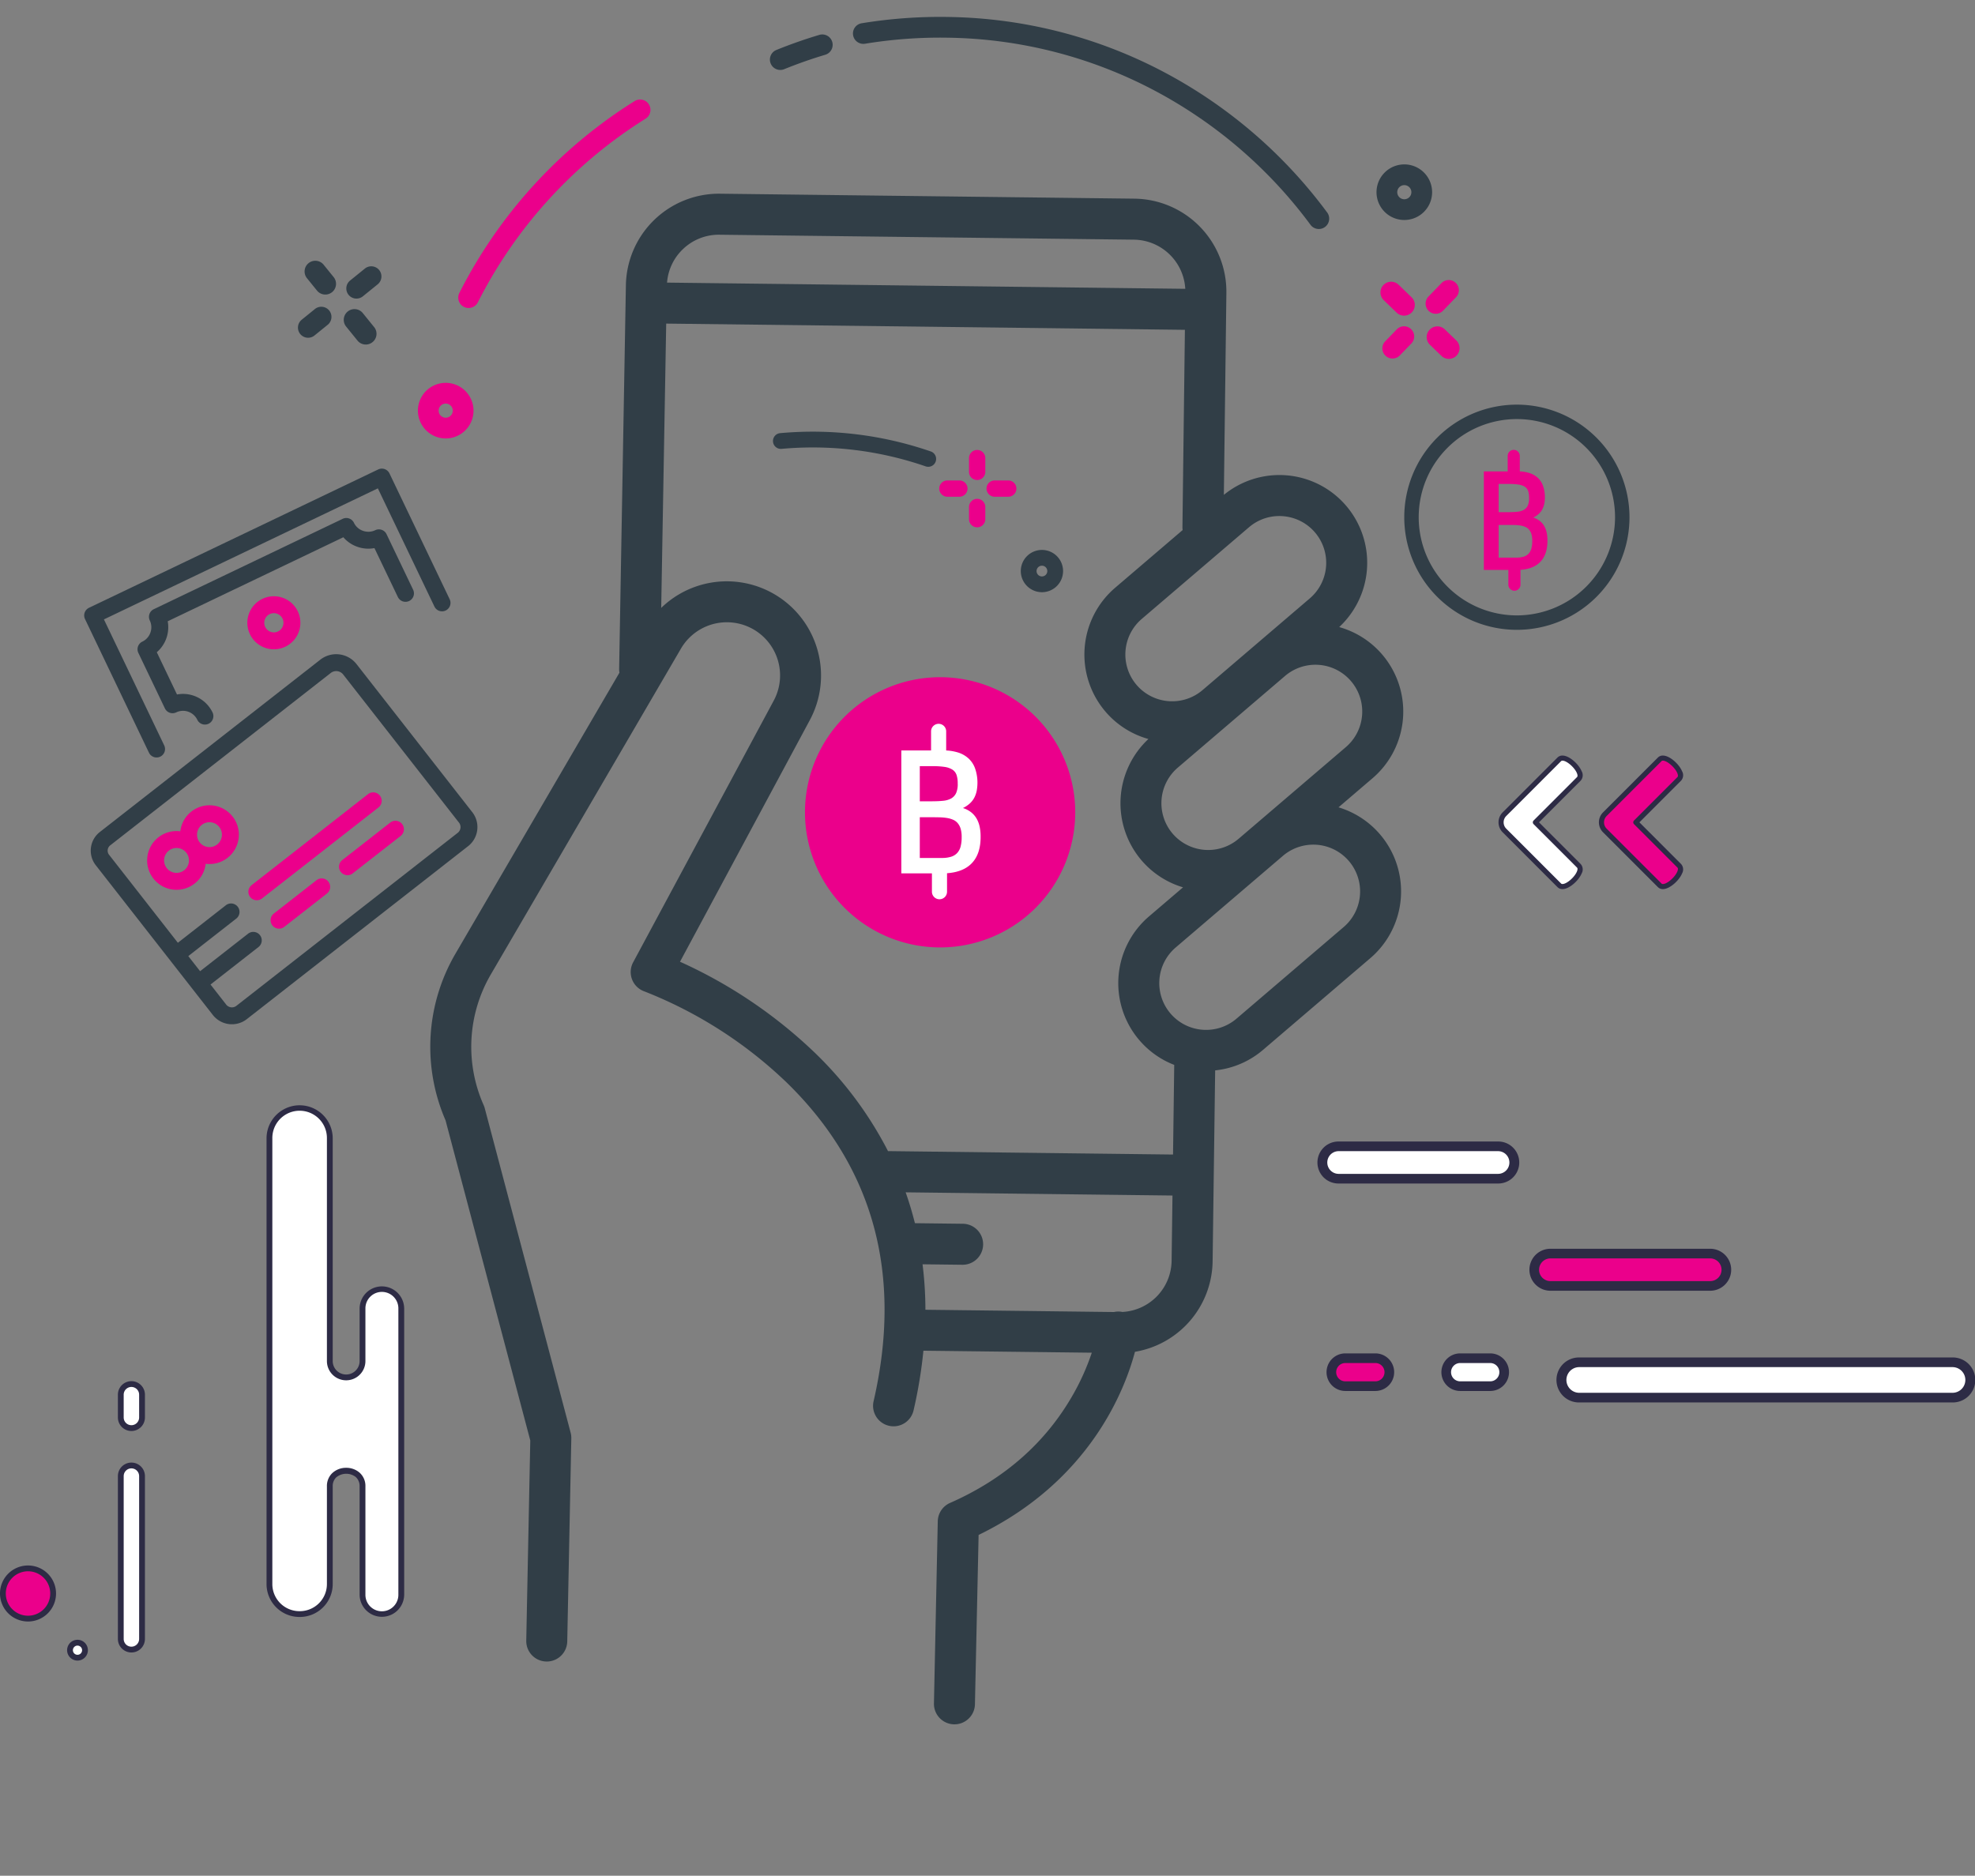<svg xmlns="http://www.w3.org/2000/svg" width="527.75" height="501.292" viewBox="0 0 527.75 501.292">
  <rect x="0" y="0" width="527.75" height="501.292" fill="#808080" stroke="none"/>
  <g id="Group_1901" data-name="Group 1901" transform="translate(-293.723 -266.708)">
    <path id="Path_6268" data-name="Path 6268" d="M239.468,272a23.382,23.382,0,0,0,6.274-.86l36.323-10.093a23.464,23.464,0,0,0,9.326-40.124l11.511-3.2a23.448,23.448,0,0,0,9.013-40.383,23.455,23.455,0,0,0-13-45.048l23.432-48.653a24.866,24.866,0,0,0-11.63-33.185l-99.8-48a24.886,24.886,0,0,0-33.171,11.6l-44.928,92.081a5.511,5.511,0,0,0-.362.969L60.758,156.821A49.383,49.383,0,0,0,39.78,195.892L24.145,283,.543,331.067a5.478,5.478,0,1,0,9.874,4.749L34.342,287.08a5.487,5.487,0,0,0,.456-1.407L50.64,197.4a5.441,5.441,0,0,0,.086-.878,38.378,38.378,0,0,1,16.3-30.716l83-57.554a14.215,14.215,0,0,1,16.636,23.05l-63.612,47.513a5.483,5.483,0,0,0-.534,8.324,116.107,116.107,0,0,1,24.207,38.27c11.4,30.253,6.364,59.461-14.966,86.81a5.479,5.479,0,1,0,8.64,6.739,125.326,125.326,0,0,0,9.093-13.3l40.553,19.5a63.3,63.3,0,0,1-9.355,8.089c-12.021,8.511-26.144,12.644-41.947,12.289a5.482,5.482,0,0,0-5.061,3.1L92.222,392.243a5.479,5.479,0,1,0,9.874,4.749l19.953-40.478c33.087-.515,51.86-18.684,58.548-26.7a24.866,24.866,0,0,0,29.042-13.176l22.167-45.929A23.364,23.364,0,0,0,239.468,272Zm60.5-64.833-36.323,10.094a12.521,12.521,0,0,1-15.4-8.7h0a12.519,12.519,0,0,1,8.7-15.4l36.323-10.094a12.5,12.5,0,0,1,6.7,24.1Zm1.368-64.189a12.427,12.427,0,0,1,9.5,1.162,12.5,12.5,0,0,1-2.8,22.934L271.71,177.172a12.519,12.519,0,0,1-15.4-8.7h0a12.518,12.518,0,0,1,8.7-15.4ZM195.53,11.739a13.816,13.816,0,0,1,10.627.591l99.807,48a13.923,13.923,0,0,1,6.879,17.7l-124.8-60.026A13.793,13.793,0,0,1,195.53,11.739Zm4.238,300.141a13.879,13.879,0,0,1-17.734,6.854c-.081-.059-.158-.121-.242-.176a5.442,5.442,0,0,0-1.787-.751L134.6,295.966a99.748,99.748,0,0,0,4.442-11.336l9.592,4.613a5.478,5.478,0,1,0,4.75-9.874l-11.55-5.556c.562-2.887.97-5.728,1.243-8.52L207.336,296.2Zm17.088-57.058h0a23.318,23.318,0,0,0,5.657,9.935L212.1,286.334l-68.642-33.016a99.888,99.888,0,0,0-6.636-32.16,128.173,128.173,0,0,0-22.346-37.2l58.736-43.871a25.178,25.178,0,0,0-23.329-43.952l33.322-68.3L308.121,87.921l-22.876,47.5a5.612,5.612,0,0,0-.286.742l-22.878,6.358a23.488,23.488,0,0,0-16.324,28.887h0a23.333,23.333,0,0,0,7.313,11.5,23.487,23.487,0,0,0-15.376,28.6h0a23.326,23.326,0,0,0,7.008,11.235l-11.523,3.2a23.46,23.46,0,0,0-16.323,28.886Zm10.557-2.934h0a12.518,12.518,0,0,1,8.7-15.4L272.435,226.4a12.5,12.5,0,1,1,6.7,24.1l-36.323,10.094A12.519,12.519,0,0,1,227.412,251.889Z" transform="translate(293.938 405.389) rotate(-25)" fill="#313e47"/>
    <g id="Group_1856" data-name="Group 1856" transform="translate(544.689 386.982)">
      <g id="Group_1750" data-name="Group 1750" transform="translate(0 0)">
        <path id="Path_5901" data-name="Path 5901" d="M4081.321,437.353h3.371a2.178,2.178,0,0,0,0-4.353h-3.371a2.178,2.178,0,0,0,0,4.353Z" transform="translate(-4079.214 -424.876)" fill="#eb008b"/>
        <path id="Path_5902" data-name="Path 5902" d="M4136.5,437.353h3.793a2.178,2.178,0,0,0,0-4.353H4136.5a2.178,2.178,0,0,0,0,4.353Z" transform="translate(-4121.754 -424.876)" fill="#eb008b"/>
        <path id="Path_5903" data-name="Path 5903" d="M4116.176,462.149a2.167,2.167,0,0,0,2.176-2.107V456.67a2.177,2.177,0,0,0-4.353,0v3.371A2.167,2.167,0,0,0,4116.176,462.149Z" transform="translate(-4106.03 -441.498)" fill="#eb008b"/>
        <path id="Path_5904" data-name="Path 5904" d="M4116.176,405.546a2.167,2.167,0,0,0,2.176-2.107v-3.793a2.177,2.177,0,0,0-4.353,0v3.793A2.167,2.167,0,0,0,4116.176,405.546Z" transform="translate(-4106.03 -397.539)" fill="#eb008b"/>
      </g>
      <path id="Path_5910" data-name="Path 5910" d="M4180.036,525.351a5.649,5.649,0,1,0-5.648-5.649A5.655,5.655,0,0,0,4180.036,525.351Zm0-7.084a1.435,1.435,0,1,1-1.435,1.435A1.437,1.437,0,0,1,4180.036,518.267Z" transform="translate(-4152.582 -487.358)" fill="#313e47"/>
    </g>
    <path id="Path_6272" data-name="Path 6272" d="M16.223,38.767a2.107,2.107,0,0,0,4.122-.877A96.663,96.663,0,0,0,3.811.867,2.107,2.107,0,1,0,.4,3.348,92.476,92.476,0,0,1,16.223,38.767Z" transform="translate(499.493 385.286) rotate(-59)" fill="#313e47"/>
    <path id="Path_6273" data-name="Path 6273" d="M1201.715,182.889a36.108,36.108,0,1,1-36.109-36.108,36.109,36.109,0,0,1,36.109,36.108" transform="translate(-620.675 300.909)" fill="#eb008b"/>
    <g id="Group_1861" data-name="Group 1861" transform="translate(534.575 460.104)">
      <path id="Path_6274" data-name="Path 6274" d="M1168.9,179.782a7.563,7.563,0,0,0-.8-2.17,6.064,6.064,0,0,0-1.463-1.711,6.83,6.83,0,0,0-2.211-1.146,7.61,7.61,0,0,0,1.888-1.272,5.7,5.7,0,0,0,1.207-1.61,6.985,6.985,0,0,0,.62-1.913,12.279,12.279,0,0,0,.163-2.215,11.561,11.561,0,0,0-.6-3.483,6.7,6.7,0,0,0-1.681-2.664,7.426,7.426,0,0,0-2.912-1.69,12.937,12.937,0,0,0-4.294-.537h-10.852V192.21h10.059q5.579.194,8.382-2.333t2.741-7.587a12.217,12.217,0,0,0-.247-2.508m-16-16.229h3.155c.686,0,1.311.013,1.877.049s1.089.086,1.544.156a5.4,5.4,0,0,1,2.14.733,2.764,2.764,0,0,1,1.1,1.407,6.8,6.8,0,0,1,.313,2.231,5.967,5.967,0,0,1-.424,2.629,3.223,3.223,0,0,1-1.342,1.449,5.618,5.618,0,0,1-2.191.616c-.358.036-.742.066-1.14.086q-.849.045-1.818.046H1152.9Zm10.9,21.519a4.048,4.048,0,0,1-.918,1.706,3.7,3.7,0,0,1-1.63.995,7.969,7.969,0,0,1-2.432.323H1152.9V177.214h3.214c.626,0,1.232.005,1.818.02.1,0,.2,0,.292.005a14.13,14.13,0,0,1,1.9.167,6.923,6.923,0,0,1,1.63.459,3.4,3.4,0,0,1,1.262.913,4.2,4.2,0,0,1,.807,1.535,7.8,7.8,0,0,1,.263,2.3,9.183,9.183,0,0,1-.288,2.458" transform="translate(-1147.968 -152.202)" fill="#fff"/>
      <path id="Path_6275" data-name="Path 6275" d="M1157.663,161.528a2.02,2.02,0,0,1-2.019-2.019v-5.047a2.019,2.019,0,0,1,4.037,0v5.047a2.019,2.019,0,0,1-2.018,2.019" transform="translate(-1147.7 -152.444)" fill="#fff"/>
      <path id="Path_6276" data-name="Path 6276" d="M1157.883,198.1a2.019,2.019,0,0,1-2.019-2.019v-5.047a2.019,2.019,0,0,1,4.037,0v5.047a2.019,2.019,0,0,1-2.018,2.019" transform="translate(-1147.691 -151.167)" fill="#fff"/>
    </g>
    <g id="Group_1864" data-name="Group 1864" transform="translate(285.212 249.849)">
      <g id="Group_1855" data-name="Group 1855" transform="matrix(0.788, -0.616, 0.616, 0.788, 0, 204.468)">
        <path id="Path_5912" data-name="Path 5912" d="M81.612,63.576a6.473,6.473,0,0,0,6.369-6.594v-50A6.891,6.891,0,0,0,81.046,0H6.369A6.324,6.324,0,0,0,0,6.419V56.982a6.473,6.473,0,0,0,6.369,6.594ZM4.52,56.982V50.318H20.79a2.26,2.26,0,0,0,0-4.52H4.52V40.676H20.79a2.26,2.26,0,1,0,0-4.52H4.52V6.419a1.8,1.8,0,0,1,1.85-1.9H81.046a2.369,2.369,0,0,1,2.416,2.466v50a1.954,1.954,0,0,1-1.85,2.074H6.369A1.954,1.954,0,0,1,4.52,56.982Z" transform="translate(0 49.036)" fill="#313e47"/>
        <path id="Path_5913" data-name="Path 5913" d="M19.018,15.692A7.846,7.846,0,1,0,13.432,2.343a7.846,7.846,0,1,0,0,11.005A7.824,7.824,0,0,0,19.018,15.692Zm0-11.172a3.326,3.326,0,1,1-3.326,3.326A3.33,3.33,0,0,1,19.018,4.52ZM7.846,11.172a3.326,3.326,0,1,1,3.326-3.326A3.33,3.33,0,0,1,7.846,11.172Z" transform="translate(9.944 59.792)" fill="#eb008b"/>
        <path id="Path_5914" data-name="Path 5914" d="M0,2.26A2.259,2.259,0,0,0,2.259,4.52H41.731a2.26,2.26,0,1,0,0-4.52H2.259A2.259,2.259,0,0,0,0,2.26Z" transform="translate(27.269 85.193)" fill="#eb008b"/>
        <path id="Path_5915" data-name="Path 5915" d="M16.722,0H2.259a2.26,2.26,0,0,0,0,4.52H16.722a2.26,2.26,0,1,0,0-4.52Z" transform="translate(27.269 94.834)" fill="#eb008b"/>
        <path id="Path_5916" data-name="Path 5916" d="M18.53,0H2.26a2.26,2.26,0,1,0,0,4.52H18.53a2.26,2.26,0,1,0,0-4.52Z" transform="translate(50.469 94.834)" fill="#eb008b"/>
        <path id="Path_5917" data-name="Path 5917" d="M1.773,43.112a2.26,2.26,0,0,0,2.694-1.72L12.51,4.954,91.732,22.441,84.2,56.578a2.26,2.26,0,1,0,4.413.974l8.022-36.343a2.259,2.259,0,0,0-1.719-2.694L11.277.054a2.26,2.26,0,0,0-2.693,1.72L.054,40.418A2.26,2.26,0,0,0,1.773,43.112Z" transform="translate(29.66 0)" fill="#313e47"/>
        <path id="Path_5918" data-name="Path 5918" d="M69.137,40.347a2.258,2.258,0,0,0,2.693-1.72L75.376,22.56a2.26,2.26,0,0,0-1.719-2.694,4.279,4.279,0,0,1-2.682-1.877,4.176,4.176,0,0,1-.59-3.184,2.26,2.26,0,0,0-1.72-2.694L14.037.053a2.26,2.26,0,0,0-2.694,1.72A4.2,4.2,0,0,1,9.481,4.424,4.207,4.207,0,0,1,6.291,5,2.26,2.26,0,0,0,3.6,6.716L.054,22.771a2.26,2.26,0,0,0,1.719,2.694A4.23,4.23,0,0,1,5,30.491a2.26,2.26,0,0,0,4.414.974A8.753,8.753,0,0,0,4.89,21.826l2.7-12.216a8.73,8.73,0,0,0,4.325-1.375A8.725,8.725,0,0,0,14.981,4.89L65.775,16.1a8.723,8.723,0,0,0,1.4,4.339,8.813,8.813,0,0,0,3.361,3.065L67.417,37.653A2.26,2.26,0,0,0,69.137,40.347Z" transform="translate(40.305 10.953)" fill="#313e47"/>
        <path id="Path_5919" data-name="Path 5919" d="M8.616.169A7.086,7.086,0,0,0,1.116,10.9,7.085,7.085,0,0,0,14.007,8.616,7.084,7.084,0,0,0,8.616.169Zm.979,7.472a2.566,2.566,0,1,1-.343-1.934A2.57,2.57,0,0,1,9.594,7.641Z" transform="translate(70.294 26.538)" fill="#eb008b"/>
      </g>
      <path id="Path_6269" data-name="Path 6269" d="M6.1,73.429a2.774,2.774,0,0,0,2.7-3.406A123.761,123.761,0,0,1,11.577,3.632,2.771,2.771,0,0,0,6.308,1.913a129.311,129.311,0,0,0-2.9,69.379A2.773,2.773,0,0,0,6.1,73.429Z" transform="matrix(0.766, 0.643, -0.643, 0.766, 174.488, 38.353)" fill="#eb008b"/>
      <g id="Group_1857" data-name="Group 1857" transform="translate(87.021 85.386)">
        <path id="Path_5893" data-name="Path 5893" d="M7.205,0H2.771a2.864,2.864,0,0,0,0,5.725H7.205A2.864,2.864,0,0,0,7.205,0Z" transform="translate(6.169 0) rotate(51)" fill="#313e47"/>
        <path id="Path_5894" data-name="Path 5894" d="M10.53,2.862A2.85,2.85,0,0,0,7.759,0H2.771a2.864,2.864,0,0,0,0,5.725H7.759A2.85,2.85,0,0,0,10.53,2.862Z" transform="translate(16.633 12.922) rotate(51)" fill="#313e47"/>
        <path id="Path_5895" data-name="Path 5895" d="M2.712,0A2.721,2.721,0,0,0,0,2.771V7.205a2.712,2.712,0,1,0,5.423,0V2.771A2.721,2.721,0,0,0,2.712,0Z" transform="translate(7.753 12.351) rotate(51)" fill="#313e47"/>
        <path id="Path_5896" data-name="Path 5896" d="M2.712,0A2.721,2.721,0,0,0,0,2.771V7.759a2.712,2.712,0,1,0,5.423,0V2.771A2.721,2.721,0,0,0,2.712,0Z" transform="translate(21.106 1.538) rotate(51)" fill="#313e47"/>
      </g>
      <path id="Path_6270" data-name="Path 6270" d="M0,7.429A7.429,7.429,0,1,0,7.429,0,7.438,7.438,0,0,0,0,7.429Zm9.316,0A1.887,1.887,0,1,1,7.429,5.542,1.889,1.889,0,0,1,9.316,7.429Z" transform="translate(128.711 116.154) rotate(51)" fill="#eb008b"/>
      <g id="Group_1858" data-name="Group 1858" transform="translate(383.752 124.999)">
        <path id="Path_5920" data-name="Path 5920" d="M4185.216,1205.33a30.091,30.091,0,1,0,30.092,30.091A30.125,30.125,0,0,0,4185.216,1205.33Zm0,56.324a26.233,26.233,0,1,1,26.234-26.233A26.263,26.263,0,0,1,4185.216,1261.654Z" transform="translate(-4155.126 -1205.33)" fill="#313e47"/>
      </g>
      <g id="Group_1859" data-name="Group 1859" transform="translate(376.204 90.534)">
        <path id="Path_5897" data-name="Path 5897" d="M7.205,5.424A2.712,2.712,0,1,0,7.205,0H2.771a2.712,2.712,0,1,0,0,5.424Z" transform="matrix(0.695, -0.719, 0.719, 0.695, 0.534, 19.536)" fill="#eb008b"/>
        <path id="Path_5898" data-name="Path 5898" d="M2.771,5.424H7.759A2.712,2.712,0,1,0,7.759,0H2.771a2.712,2.712,0,1,0,0,5.424Z" transform="matrix(0.695, -0.719, 0.719, 0.695, 12.084, 7.575)" fill="#eb008b"/>
        <path id="Path_5899" data-name="Path 5899" d="M2.862,0A2.85,2.85,0,0,0,0,2.771V7.205a2.864,2.864,0,0,0,5.725,0V2.771A2.85,2.85,0,0,0,2.862,0Z" transform="matrix(0.695, -0.719, 0.719, 0.695, 12.359, 16.485)" fill="#eb008b"/>
        <path id="Path_5900" data-name="Path 5900" d="M5.725,2.771A2.864,2.864,0,0,0,0,2.771V7.759a2.864,2.864,0,0,0,5.725,0Z" transform="matrix(0.695, -0.719, 0.719, 0.695, 0, 4.55)" fill="#eb008b"/>
      </g>
      <path id="Path_6271" data-name="Path 6271" d="M4314.774,1115.932a7.429,7.429,0,1,0,7.43-7.43A7.438,7.438,0,0,0,4314.774,1115.932Zm7.43-1.887a1.887,1.887,0,1,1-1.887,1.887A1.889,1.889,0,0,1,4322.2,1114.044Z" transform="translate(-3938.439 -1047.708)" fill="#313e47"/>
      <g id="Group_1860" data-name="Group 1860" transform="translate(218.248 0) rotate(9)">
        <path id="Path_5890" data-name="Path 5890" d="M124.892,47.459a124.025,124.025,0,0,1-22.184,2A121.615,121.615,0,0,1,47.321,36.3,124.066,124.066,0,0,1,4.974,1.089a2.771,2.771,0,0,0-4.4,3.365,129.648,129.648,0,0,0,44.25,36.792A127.114,127.114,0,0,0,102.708,55a129.592,129.592,0,0,0,23.178-2.086,2.771,2.771,0,1,0-.994-5.453Z" transform="translate(155.891 54.463) rotate(172)" fill="#313e47"/>
        <path id="Path_5891" data-name="Path 5891" d="M8.106,3.249a2.771,2.771,0,0,0-5.46-.954C1.98,6.1,1.124,9.923.1,13.646a2.771,2.771,0,1,0,5.344,1.469C6.514,11.223,7.41,7.231,8.106,3.249Z" transform="translate(5.345 38.447) rotate(-131)" fill="#313e47"/>
      </g>
      <g id="Group_1863" data-name="Group 1863" transform="translate(405.014 137.085)">
        <path id="Path_6274-2" data-name="Path 6274" d="M1164.762,175.744a6.06,6.06,0,0,0-.644-1.741,4.867,4.867,0,0,0-1.174-1.372,5.479,5.479,0,0,0-1.773-.919,6.1,6.1,0,0,0,1.514-1.02,4.576,4.576,0,0,0,.968-1.292,5.6,5.6,0,0,0,.5-1.534,9.823,9.823,0,0,0,.13-1.777,9.274,9.274,0,0,0-.478-2.794,5.372,5.372,0,0,0-1.348-2.137,5.954,5.954,0,0,0-2.336-1.356,10.376,10.376,0,0,0-3.444-.431h-8.706v26.342h8.07q4.476.156,6.724-1.871t2.2-6.086a9.791,9.791,0,0,0-.2-2.012m-12.838-13.019h2.531c.55,0,1.052.011,1.506.039s.874.069,1.239.125a4.331,4.331,0,0,1,1.717.588,2.218,2.218,0,0,1,.882,1.129,5.457,5.457,0,0,1,.251,1.79,4.786,4.786,0,0,1-.34,2.109,2.586,2.586,0,0,1-1.077,1.162,4.507,4.507,0,0,1-1.758.494c-.287.029-.6.053-.915.069q-.681.036-1.458.037h-2.579Zm8.745,17.262a3.246,3.246,0,0,1-.737,1.368,2.965,2.965,0,0,1-1.307.8,6.393,6.393,0,0,1-1.951.259h-4.75v-8.729h2.579c.5,0,.988,0,1.458.016.077,0,.157,0,.234,0a11.34,11.34,0,0,1,1.527.134,5.554,5.554,0,0,1,1.307.369,2.725,2.725,0,0,1,1.012.732,3.366,3.366,0,0,1,.647,1.231,6.251,6.251,0,0,1,.211,1.846,7.373,7.373,0,0,1-.231,1.972" transform="translate(-1147.968 -153.619)" fill="#eb008b"/>
        <path id="Path_6275-2" data-name="Path 6275" d="M1157.264,159.731a1.62,1.62,0,0,1-1.62-1.62v-4.049a1.619,1.619,0,0,1,3.239,0v4.049a1.62,1.62,0,0,1-1.619,1.62" transform="translate(-1149.271 -152.444)" fill="#eb008b"/>
        <path id="Path_6276-2" data-name="Path 6276" d="M1157.484,196.306a1.62,1.62,0,0,1-1.62-1.62v-4.049a1.619,1.619,0,0,1,3.239,0v4.049a1.619,1.619,0,0,1-1.619,1.62" transform="translate(-1149.308 -158.655)" fill="#eb008b"/>
      </g>
    </g>
    <g id="Group_1862" data-name="Group 1862" transform="translate(645.763 571.777)">
      <g id="Group_598" data-name="Group 598" transform="translate(63.941 57.714)">
        <path id="Path_3601" data-name="Path 3601" d="M1417.93,410.647a4.726,4.726,0,0,0-4.726,4.721h0a4.726,4.726,0,0,0,4.726,4.723h99.739a4.721,4.721,0,0,0,4.721-4.723h0a4.721,4.721,0,0,0-4.721-4.721Z" transform="translate(-1411.912 -409.358)" fill="#fff"/>
        <path id="Path_3602" data-name="Path 3602" d="M1418.628,422.078h99.739a6.012,6.012,0,1,0,0-12.023h-99.739a6.012,6.012,0,1,0,0,12.023Zm99.739-9.443a3.432,3.432,0,0,1,0,6.864h-99.739a3.432,3.432,0,1,1,0-6.864Z" transform="translate(-1412.61 -410.055)" fill="#2d2b45"/>
      </g>
      <g id="Group_599" data-name="Group 599" transform="translate(0 0)">
        <path id="Path_3603" data-name="Path 3603" d="M1473.451,384.145a4.325,4.325,0,0,0-4.323,4.323h0a4.324,4.324,0,0,0,4.323,4.325h42.7a4.326,4.326,0,0,0,4.323-4.325h0a4.327,4.327,0,0,0-4.323-4.323Z" transform="translate(-1467.84 -382.856)" fill="#fff"/>
        <path id="Path_3604" data-name="Path 3604" d="M1474.149,394.779h42.7a5.613,5.613,0,0,0,0-11.226h-42.7a5.613,5.613,0,0,0,0,11.226Zm42.7-8.648a3.035,3.035,0,0,1,0,6.069h-42.7a3.035,3.035,0,0,1,0-6.069Z" transform="translate(-1468.537 -383.553)" fill="#2d2b45"/>
      </g>
      <g id="Group_600" data-name="Group 600" transform="translate(56.642 28.663)">
        <path id="Path_3605" data-name="Path 3605" d="M1447.444,397.307a4.322,4.322,0,0,0-4.323,4.321h0a4.323,4.323,0,0,0,4.323,4.321h42.694a4.318,4.318,0,0,0,4.319-4.321h0a4.316,4.316,0,0,0-4.319-4.321Z" transform="translate(-1441.831 -396.018)" fill="#eb008b"/>
        <path id="Path_3606" data-name="Path 3606" d="M1448.142,407.935h42.694a5.61,5.61,0,0,0,0-11.22h-42.694a5.61,5.61,0,1,0,0,11.22Zm42.694-8.641a3.031,3.031,0,0,1,0,6.063h-42.694a3.031,3.031,0,0,1,0-6.063Z" transform="translate(-1442.529 -396.715)" fill="#2d2b45"/>
      </g>
      <g id="Group_601" data-name="Group 601" transform="translate(33.123 56.629)">
        <path id="Path_3607" data-name="Path 3607" d="M1474.12,410.148a3.727,3.727,0,0,0-3.735,3.735h0a3.733,3.733,0,0,0,3.735,3.735h8.018a3.736,3.736,0,0,0,3.731-3.735h0a3.73,3.73,0,0,0-3.731-3.735Z" transform="translate(-1469.095 -408.861)" fill="#fff"/>
        <path id="Path_3608" data-name="Path 3608" d="M1474.818,419.6h8.019a5.024,5.024,0,0,0,0-10.048h-8.019a5.024,5.024,0,1,0,0,10.048Zm8.019-7.47a2.444,2.444,0,0,1,0,4.889h-8.019a2.444,2.444,0,0,1,0-4.889Z" transform="translate(-1469.794 -409.557)" fill="#2d2b45"/>
      </g>
      <g id="Group_602" data-name="Group 602" transform="translate(2.432 56.629)">
        <path id="Path_3609" data-name="Path 3609" d="M1488.207,410.148a3.729,3.729,0,0,0-3.73,3.735h0a3.734,3.734,0,0,0,3.73,3.735h8.025a3.737,3.737,0,0,0,3.73-3.735h0a3.731,3.731,0,0,0-3.73-3.735Z" transform="translate(-1483.184 -408.861)" fill="#eb008b"/>
        <path id="Path_3610" data-name="Path 3610" d="M1488.906,419.6h8.025a5.024,5.024,0,0,0,0-10.048h-8.025a5.024,5.024,0,0,0,0,10.048Zm8.025-7.47a2.444,2.444,0,0,1,0,4.889h-8.025a2.444,2.444,0,0,1,0-4.889Z" transform="translate(-1483.884 -409.557)" fill="#2d2b45"/>
      </g>
    </g>
    <g id="Group_1865" data-name="Group 1865" transform="translate(293.723 562.055)">
      <g id="Group_1366" data-name="Group 1366" transform="translate(71.223 0)">
        <path id="Path_4964" data-name="Path 4964" d="M210.664,74.45h.11a8.013,8.013,0,0,1,8.014,8.014v59.607c0,5.81,8.739,5.81,8.739,0V127.991a5.142,5.142,0,0,1,5.141-5.145h.069a5.142,5.142,0,0,1,5.145,5.145v76.551a5.142,5.142,0,0,1-5.145,5.147h-.069a5.142,5.142,0,0,1-5.141-5.147V175.555c0-5.575-8.747-5.575-8.739,0v26.118a8.014,8.014,0,0,1-8.014,8.015h-.11a8.012,8.012,0,0,1-8.01-8.015V82.464A8.012,8.012,0,0,1,210.664,74.45Z" transform="translate(-201.879 -73.674)" fill="#fff"/>
        <path id="Path_4965" data-name="Path 4965" d="M210.847,210.648h.11a8.8,8.8,0,0,0,8.789-8.791V175.738a3.222,3.222,0,0,1,.906-2.375,4.193,4.193,0,0,1,5.191-.17,3.213,3.213,0,0,1,1.091,2.544v28.988a5.954,5.954,0,0,0,11.907,0V128.174a5.954,5.954,0,0,0-11.907,0v14.079a3.594,3.594,0,0,1-7.188,0V82.647a8.842,8.842,0,0,0-17.683,0v119.21A8.8,8.8,0,0,0,210.847,210.648Zm12.492-39.865a5.348,5.348,0,0,0-3.785,1.485,4.775,4.775,0,0,0-1.358,3.472v26.117a7.248,7.248,0,0,1-7.239,7.24h-.11a7.247,7.247,0,0,1-7.235-7.24V82.647a7.292,7.292,0,0,1,14.584,0v59.607a5.144,5.144,0,0,0,10.288,0V128.174a4.4,4.4,0,0,1,8.806,0v76.551a4.4,4.4,0,0,1-8.806,0V175.738a4.719,4.719,0,0,0-1.637-3.726A5.4,5.4,0,0,0,223.339,170.782Z" transform="translate(-202.062 -73.857)" fill="#2d2b45"/>
      </g>
      <g id="Group_1389" data-name="Group 1389" transform="translate(31.503 95.529)">
        <path id="Path_5011" data-name="Path 5011" d="M249.1,122.412a2.834,2.834,0,0,0,2.838,2.84h0a2.842,2.842,0,0,0,2.837-2.84V78.889a2.841,2.841,0,0,0-2.837-2.838h0a2.834,2.834,0,0,0-2.838,2.838Z" transform="translate(-248.325 -75.276)" fill="#fff"/>
        <path id="Path_5012" data-name="Path 5012" d="M252.121,126.209a3.617,3.617,0,0,0,3.612-3.614V79.072a3.612,3.612,0,1,0-7.225,0v43.523A3.617,3.617,0,0,0,252.121,126.209Zm0-49.2a2.066,2.066,0,0,1,2.062,2.064v43.523a2.063,2.063,0,1,1-4.126,0V79.072A2.067,2.067,0,0,1,252.121,77.008Z" transform="translate(-248.508 -75.459)" fill="#2d2b45"/>
      </g>
      <g id="Group_1390" data-name="Group 1390" transform="translate(31.503 73.767)">
        <path id="Path_5013" data-name="Path 5013" d="M249.1,68.354a2.835,2.835,0,0,0,2.838,2.841h0a2.843,2.843,0,0,0,2.837-2.841V62.261a2.842,2.842,0,0,0-2.837-2.84h0a2.835,2.835,0,0,0-2.838,2.84Z" transform="translate(-248.325 -58.646)" fill="#fff"/>
        <path id="Path_5014" data-name="Path 5014" d="M252.121,72.152a3.617,3.617,0,0,0,3.612-3.616V62.443a3.612,3.612,0,1,0-7.225,0v6.093A3.618,3.618,0,0,0,252.121,72.152Zm0-11.772a2.065,2.065,0,0,1,2.062,2.064v6.093a2.063,2.063,0,1,1-4.126,0V62.443A2.066,2.066,0,0,1,252.121,60.38Z" transform="translate(-248.508 -58.829)" fill="#2d2b45"/>
      </g>
      <g id="Group_1396" data-name="Group 1396" transform="translate(0 123.03)">
        <path id="Path_5028" data-name="Path 5028" d="M267.252,103.779a6.712,6.712,0,1,0,6.714-6.713A6.713,6.713,0,0,0,267.252,103.779Z" transform="translate(-266.476 -96.291)" fill="#eb008b"/>
        <path id="Path_5029" data-name="Path 5029" d="M274.15,111.446a7.486,7.486,0,1,0-7.49-7.484A7.492,7.492,0,0,0,274.15,111.446Zm0-13.422a5.936,5.936,0,1,1-5.94,5.938A5.944,5.944,0,0,1,274.15,98.023Z" transform="translate(-266.66 -96.474)" fill="#2d2b45"/>
      </g>
      <g id="Group_1397" data-name="Group 1397" transform="translate(17.932 142.889)">
        <path id="Path_5030" data-name="Path 5030" d="M260.745,114.245a2,2,0,1,0,2-2A2,2,0,0,0,260.745,114.245Z" transform="translate(-259.97 -111.467)" fill="#fff"/>
        <path id="Path_5031" data-name="Path 5031" d="M262.931,117.205a2.778,2.778,0,1,0-2.778-2.777A2.782,2.782,0,0,0,262.931,117.205Zm0-4a1.227,1.227,0,1,1-1.227,1.227A1.23,1.23,0,0,1,262.931,113.2Z" transform="translate(-260.153 -111.65)" fill="#2d2b45"/>
      </g>
    </g>
    <g id="Group_1290" data-name="Group 1290" transform="translate(694.15 468.631)">
      <g id="Group_1279" data-name="Group 1279" transform="translate(26.827)">
        <path id="Path_3463" data-name="Path 3463" d="M1015.071,364.159l-11.612,11.616,11.612,11.616c1.674,1.675-3.547,6.9-5.22,5.223l-14.666-14.662a3.076,3.076,0,0,1,0-4.357l14.665-14.658C1011.524,357.264,1016.746,362.483,1015.071,364.159Z" transform="translate(-993.602 -357.93)" fill="#eb008b"/>
        <path id="Path_3464" data-name="Path 3464" d="M1010.789,393.712a1.832,1.832,0,0,1-1.331-.527l-14.666-14.662a3.76,3.76,0,0,1,0-5.319l14.665-14.659a1.835,1.835,0,0,1,1.33-.526c1.822,0,4.335,2.292,5.112,4.17a2.166,2.166,0,0,1-.257,2.541l-11.13,11.134L1015.643,387a2.166,2.166,0,0,1,.257,2.541C1015.123,391.419,1012.61,393.712,1010.789,393.712Zm0-34.33a.476.476,0,0,0-.365.127l-14.666,14.66a2.4,2.4,0,0,0,0,3.391l14.666,14.662a.461.461,0,0,0,.366.129c1.13,0,3.219-1.806,3.851-3.332.118-.289.284-.809.038-1.055l-11.612-11.616a.685.685,0,0,1,0-.965l11.612-11.616c.246-.245.081-.767-.038-1.055C1014.008,361.187,1011.919,359.382,1010.788,359.382Z" transform="translate(-993.691 -358.019)" fill="#2d2b45"/>
      </g>
      <g id="Group_1280" data-name="Group 1280">
        <path id="Path_3467" data-name="Path 3467" d="M961.084,364.159,949.47,375.775l11.614,11.616c1.676,1.674-3.549,6.9-5.222,5.224L941.2,377.951a3.078,3.078,0,0,1,0-4.354l14.66-14.659C957.535,357.264,962.76,362.483,961.084,364.159Z" transform="translate(-939.619 -357.93)" fill="#fff"/>
        <path id="Path_3468" data-name="Path 3468" d="M956.8,393.713a1.828,1.828,0,0,1-1.33-.527l-14.661-14.663a3.766,3.766,0,0,1,0-5.319l14.661-14.659a1.834,1.834,0,0,1,1.33-.526c1.824,0,4.335,2.293,5.113,4.17a2.169,2.169,0,0,1-.257,2.541l-11.131,11.134L961.655,387a2.169,2.169,0,0,1,.258,2.54C961.135,391.418,958.622,393.713,956.8,393.713Zm0-34.331a.472.472,0,0,0-.366.128l-14.66,14.659a2.4,2.4,0,0,0,0,3.39l14.66,14.664a.463.463,0,0,0,.366.128c1.133,0,3.223-1.808,3.854-3.333.12-.289.284-.809.039-1.054l-11.615-11.616a.681.681,0,0,1,0-.965l11.614-11.616c.246-.245.082-.767-.038-1.054C960.022,361.187,957.933,359.382,956.8,359.382Z" transform="translate(-939.708 -358.019)" fill="#2d2b45"/>
      </g>
    </g>
  </g>
</svg>

